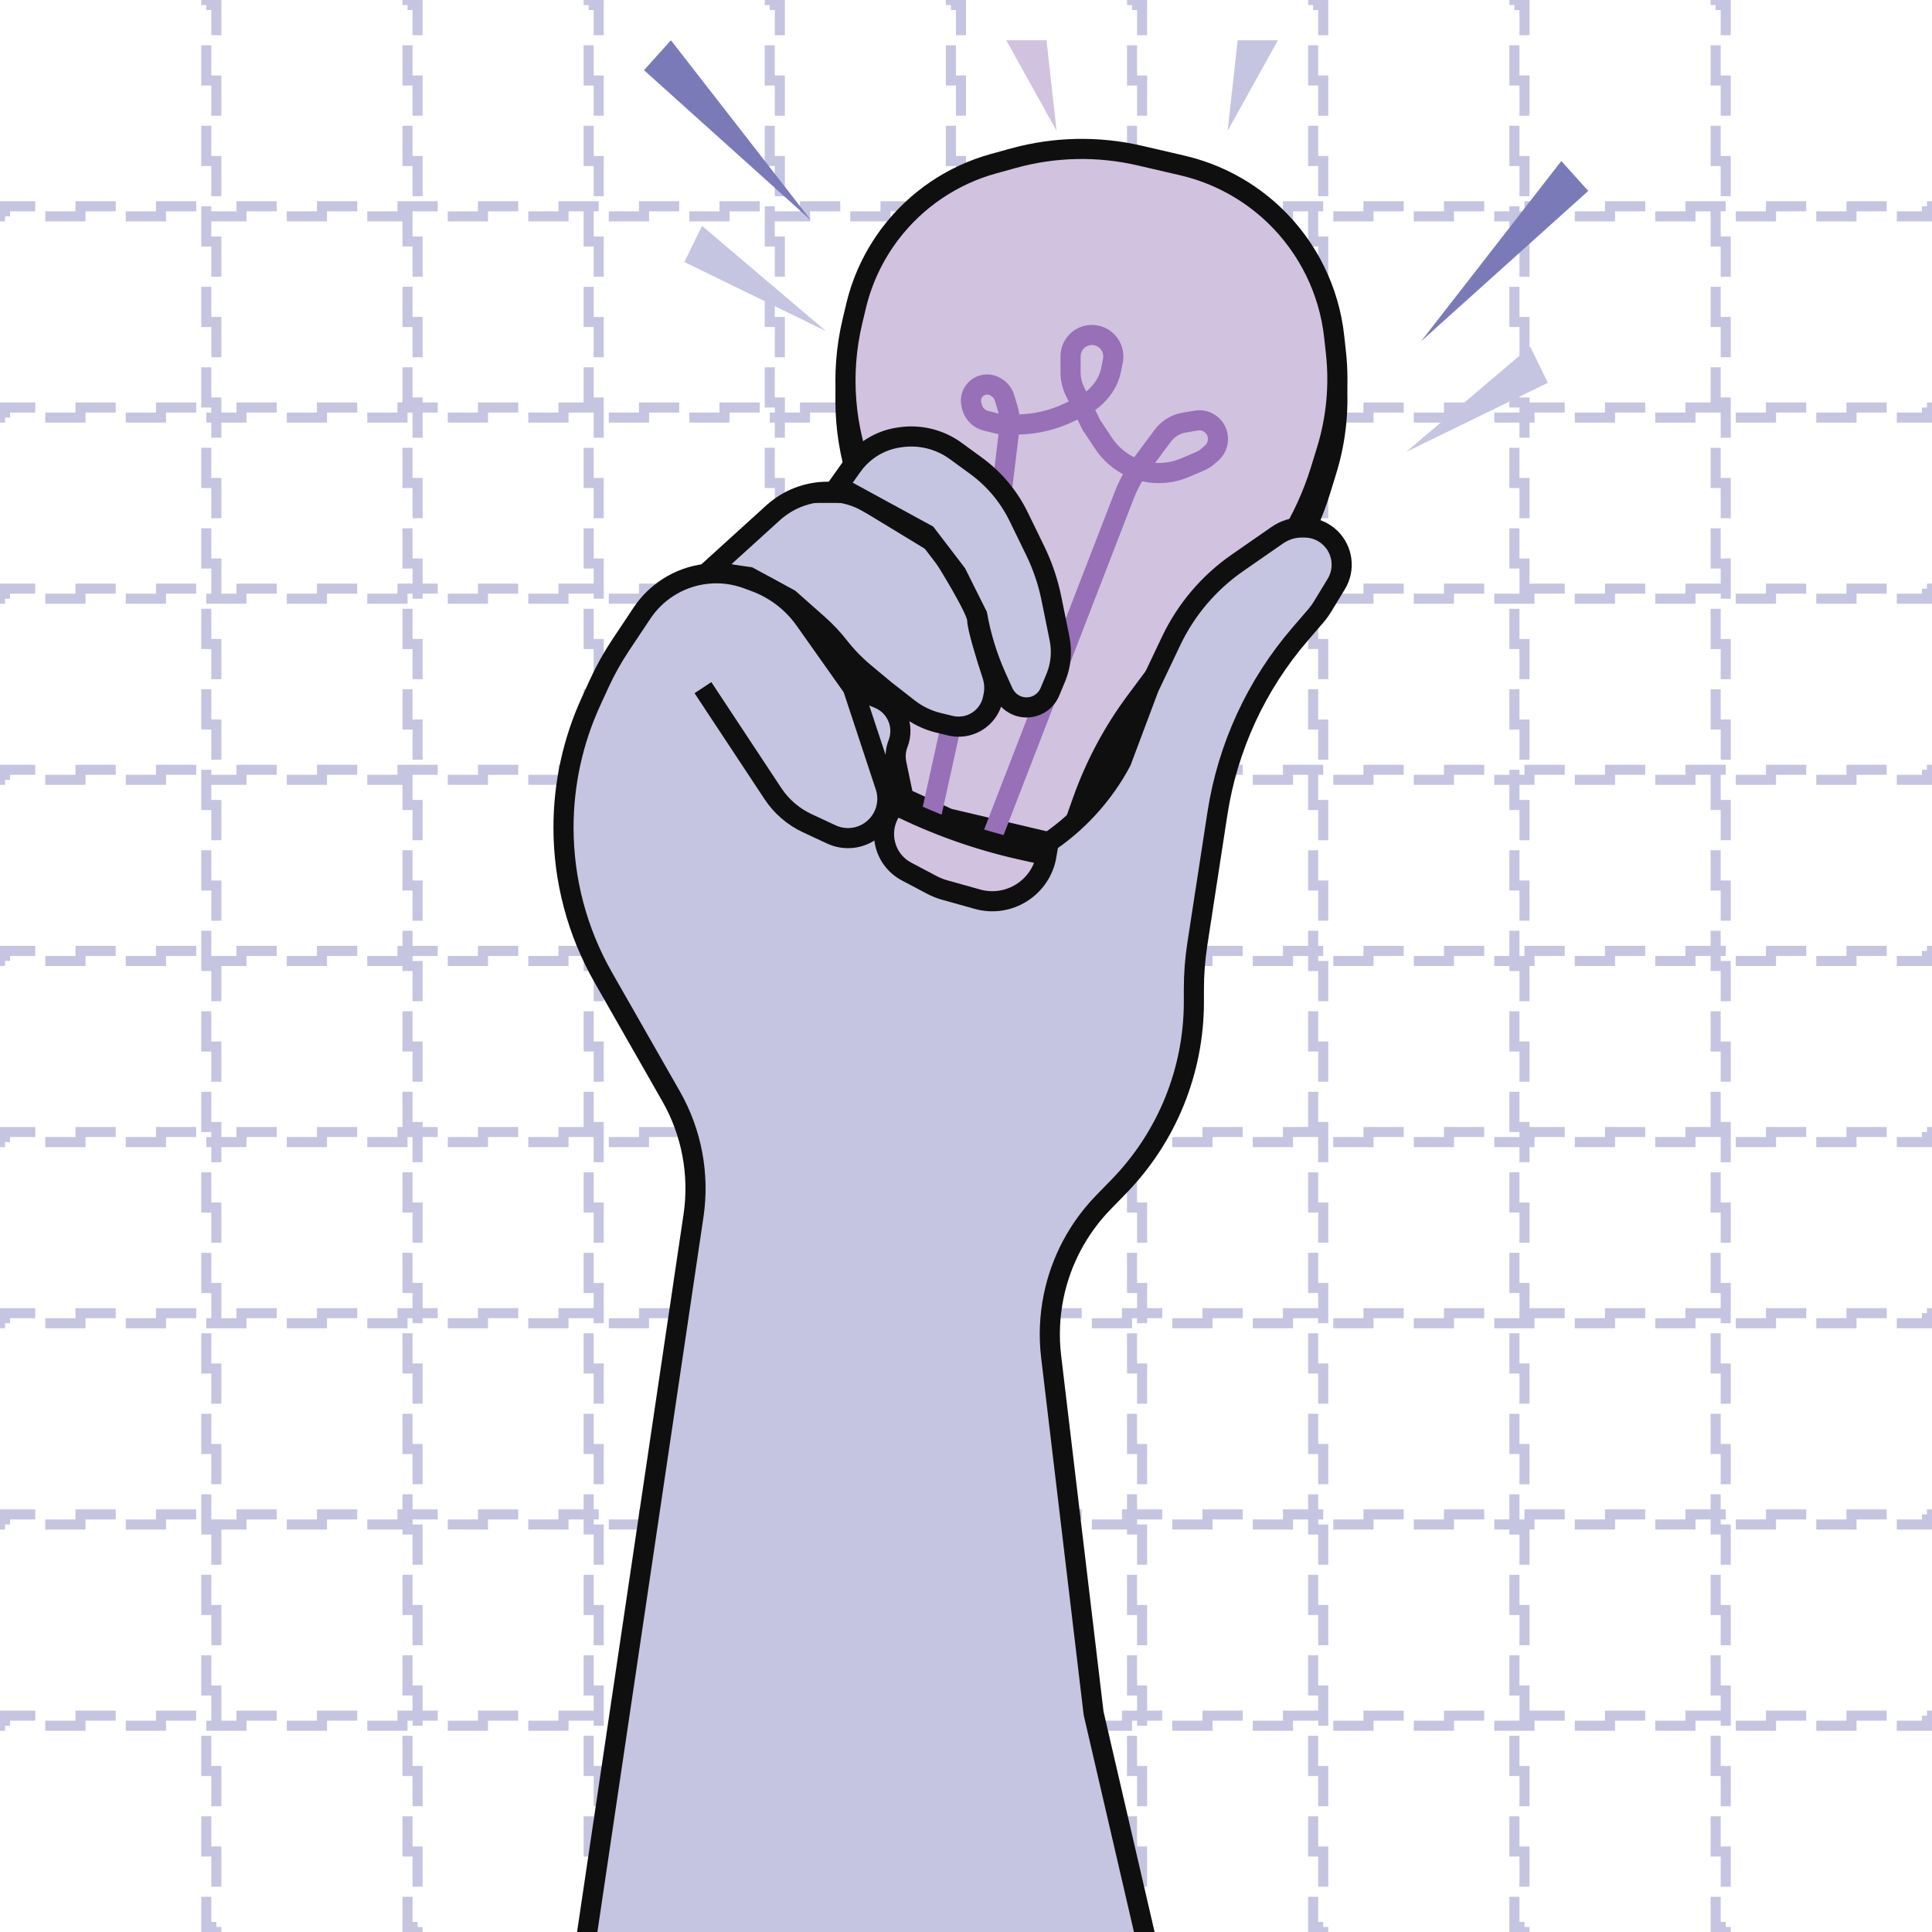 <svg xmlns="http://www.w3.org/2000/svg" width="96" height="96" viewBox="0 0 96 96" fill="none"><g clip-path="url(#clip0_1188_36099)"><rect x="10.25" y="0.25" width="0.5" height="95.5" stroke="#C5C5E1" stroke-width="0.5" stroke-dasharray="2 2"></rect><rect x="20.25" y="0.25" width="0.5" height="95.5" stroke="#C5C5E1" stroke-width="0.5" stroke-dasharray="2 2"></rect><rect x="29.25" y="0.25" width="0.5" height="95.5" stroke="#C5C5E1" stroke-width="0.5" stroke-dasharray="2 2"></rect><rect x="38.25" y="0.25" width="0.5" height="95.5" stroke="#C5C5E1" stroke-width="0.5" stroke-dasharray="2 2"></rect><rect x="47.25" y="0.25" width="0.5" height="95.5" stroke="#C5C5E1" stroke-width="0.5" stroke-dasharray="2 2"></rect><rect x="56.25" y="0.25" width="0.5" height="95.5" stroke="#C5C5E1" stroke-width="0.5" stroke-dasharray="2 2"></rect><rect x="65.25" y="0.25" width="0.5" height="95.5" stroke="#C5C5E1" stroke-width="0.5" stroke-dasharray="2 2"></rect><rect x="75.25" y="0.25" width="0.5" height="95.5" stroke="#C5C5E1" stroke-width="0.5" stroke-dasharray="2 2"></rect><rect x="85.25" y="0.25" width="0.5" height="95.5" stroke="#C5C5E1" stroke-width="0.5" stroke-dasharray="2 2"></rect><rect x="95.75" y="10.25" width="0.5" height="95.5" transform="rotate(90 95.75 10.25)" stroke="#C5C5E1" stroke-width="0.5" stroke-dasharray="2 2"></rect><rect x="95.75" y="20.25" width="0.5" height="95.5" transform="rotate(90 95.75 20.25)" stroke="#C5C5E1" stroke-width="0.5" stroke-dasharray="2 2"></rect><rect x="95.75" y="29.25" width="0.5" height="95.5" transform="rotate(90 95.75 29.25)" stroke="#C5C5E1" stroke-width="0.5" stroke-dasharray="2 2"></rect><rect x="95.75" y="38.25" width="0.5" height="95.5" transform="rotate(90 95.75 38.25)" stroke="#C5C5E1" stroke-width="0.5" stroke-dasharray="2 2"></rect><rect x="95.75" y="47.25" width="0.5" height="95.5" transform="rotate(90 95.75 47.25)" stroke="#C5C5E1" stroke-width="0.5" stroke-dasharray="2 2"></rect><rect x="95.75" y="56.25" width="0.5" height="95.5" transform="rotate(90 95.75 56.25)" stroke="#C5C5E1" stroke-width="0.5" stroke-dasharray="2 2"></rect><rect x="95.75" y="65.25" width="0.5" height="95.5" transform="rotate(90 95.75 65.25)" stroke="#C5C5E1" stroke-width="0.5" stroke-dasharray="2 2"></rect><rect x="95.75" y="75.25" width="0.5" height="95.5" transform="rotate(90 95.75 75.25)" stroke="#C5C5E1" stroke-width="0.5" stroke-dasharray="2 2"></rect><rect x="95.75" y="85.25" width="0.5" height="95.5" transform="rotate(90 95.75 85.25)" stroke="#C5C5E1" stroke-width="0.5" stroke-dasharray="2 2"></rect><path d="M34.007 13.02L34.884 11.223L41.042 16.452L34.007 13.02Z" fill="#C5C5E1"></path><path d="M32 3.487L33.337 2L40.306 10.958L32 3.487Z" fill="#7B7AB9"></path><path d="M76.912 19.02L76.035 17.223L69.877 22.452L76.912 19.02Z" fill="#C5C5E1"></path><path d="M78.919 9.487L77.582 8L70.613 16.958L78.919 9.487Z" fill="#7B7AB9"></path><path d="M43.382 38.486L43.003 39.781L47.126 41.671L52.967 43.045L53.482 41.671L53.792 40.796C54.422 39.022 55.313 37.353 56.437 35.843L57.165 34.865C57.986 33.761 58.994 32.807 60.142 32.048C61.564 31.106 62.768 29.87 63.67 28.422L64.021 27.86C64.704 26.764 65.241 25.585 65.621 24.351L65.921 23.376C66.404 21.808 66.561 20.157 66.382 18.527L66.295 17.729C66.045 15.439 64.999 13.309 63.338 11.712C62.059 10.482 60.472 9.621 58.743 9.22L56.626 8.729C54.563 8.251 52.413 8.295 50.371 8.857L49.371 9.133C47.321 9.698 45.514 10.923 44.23 12.619C43.421 13.689 42.843 14.916 42.533 16.221L42.354 16.976C41.734 19.59 41.957 22.334 42.993 24.814C43.38 25.741 43.656 26.711 43.815 27.703L43.991 28.799C44.509 32.033 44.301 35.342 43.382 38.486Z" fill="#D1C2E0"></path><path d="M43.003 39.781L42.523 39.641L42.402 40.056L42.794 40.236L43.003 39.781ZM43.382 38.486L43.861 38.626H43.861L43.382 38.486ZM43.991 28.799L44.484 28.72L43.991 28.799ZM43.815 27.703L43.321 27.782L43.815 27.703ZM42.354 16.976L42.841 17.091H42.841L42.354 16.976ZM42.533 16.221L42.047 16.106L42.533 16.221ZM49.371 9.133L49.504 9.615L49.371 9.133ZM50.371 8.857L50.238 8.375V8.375L50.371 8.857ZM56.626 8.729L56.513 9.216L56.626 8.729ZM58.743 9.22L58.63 9.707L58.743 9.22ZM66.295 17.729L66.793 17.675V17.675L66.295 17.729ZM66.382 18.527L65.885 18.581L66.382 18.527ZM65.921 23.376L65.443 23.229V23.229L65.921 23.376ZM65.621 24.351L66.099 24.498V24.498L65.621 24.351ZM64.021 27.86L63.596 27.595V27.595L64.021 27.86ZM63.67 28.422L64.094 28.687L63.67 28.422ZM57.165 34.865L56.764 34.566L57.165 34.865ZM56.437 35.843L56.035 35.545L56.437 35.843ZM53.792 40.796L53.321 40.629L53.792 40.796ZM53.482 41.671L53.95 41.846L53.953 41.838L53.482 41.671ZM52.967 43.045L52.852 43.532L53.28 43.633L53.435 43.221L52.967 43.045ZM47.126 41.671L46.917 42.125L46.963 42.146L47.011 42.158L47.126 41.671ZM60.142 32.048L59.866 31.631L60.142 32.048ZM63.338 11.712L63.685 11.352L63.338 11.712ZM44.23 12.619L44.629 12.921L44.629 12.921L44.23 12.619ZM42.993 24.814L42.531 25.007H42.531L42.993 24.814ZM43.483 39.922L43.861 38.626L42.902 38.345L42.523 39.641L43.483 39.922ZM44.484 28.72L44.309 27.624L43.321 27.782L43.497 28.879L44.484 28.72ZM42.841 17.091L43.02 16.337L42.047 16.106L41.868 16.86L42.841 17.091ZM49.504 9.615L50.504 9.339L50.238 8.375L49.238 8.651L49.504 9.615ZM56.513 9.216L58.63 9.707L58.856 8.733L56.739 8.242L56.513 9.216ZM65.798 17.784L65.885 18.581L66.88 18.472L66.793 17.675L65.798 17.784ZM65.443 23.229L65.143 24.204L66.099 24.498L66.399 23.523L65.443 23.229ZM63.596 27.595L63.246 28.158L64.094 28.687L64.445 28.124L63.596 27.595ZM56.764 34.566L56.035 35.545L56.838 36.142L57.566 35.163L56.764 34.566ZM53.321 40.629L53.011 41.504L53.953 41.838L54.264 40.963L53.321 40.629ZM53.014 41.495L52.498 42.87L53.435 43.221L53.95 41.846L53.014 41.495ZM53.081 42.559L47.24 41.184L47.011 42.158L52.852 43.532L53.081 42.559ZM47.334 41.216L43.211 39.327L42.794 40.236L46.917 42.125L47.334 41.216ZM56.035 35.545C54.882 37.094 53.967 38.808 53.321 40.629L54.264 40.963C54.876 39.236 55.744 37.611 56.838 36.142L56.035 35.545ZM59.866 31.631C58.669 32.422 57.62 33.416 56.764 34.566L57.566 35.163C58.353 34.106 59.318 33.192 60.417 32.465L59.866 31.631ZM63.246 28.158C62.381 29.544 61.228 30.729 59.866 31.631L60.417 32.465C61.9 31.484 63.154 30.195 64.094 28.687L63.246 28.158ZM65.143 24.204C64.776 25.397 64.256 26.537 63.596 27.595L64.445 28.124C65.151 26.992 65.707 25.773 66.099 24.498L65.143 24.204ZM65.885 18.581C66.056 20.144 65.906 21.726 65.443 23.229L66.399 23.523C66.902 21.89 67.065 20.171 66.88 18.472L65.885 18.581ZM62.992 12.072C64.567 13.588 65.561 15.61 65.798 17.784L66.793 17.675C66.529 15.268 65.43 13.03 63.685 11.352L62.992 12.072ZM58.63 9.707C60.271 10.088 61.778 10.905 62.992 12.072L63.685 11.352C62.341 10.059 60.672 9.154 58.856 8.733L58.63 9.707ZM50.504 9.339C52.465 8.799 54.531 8.756 56.513 9.216L56.739 8.242C54.594 7.745 52.36 7.791 50.238 8.375L50.504 9.339ZM44.629 12.921C45.846 11.313 47.56 10.151 49.504 9.615L49.238 8.651C47.082 9.245 45.182 10.534 43.832 12.318L44.629 12.921ZM43.02 16.337C43.313 15.099 43.861 13.936 44.629 12.921L43.832 12.318C42.98 13.443 42.372 14.733 42.047 16.106L43.02 16.337ZM43.454 24.622C42.459 22.239 42.245 19.603 42.841 17.091L41.868 16.86C41.223 19.578 41.455 22.43 42.531 25.007L43.454 24.622ZM44.309 27.624C44.143 26.593 43.856 25.585 43.454 24.622L42.531 25.007C42.903 25.898 43.168 26.829 43.321 27.782L44.309 27.624ZM43.861 38.626C44.802 35.411 45.014 32.028 44.484 28.72L43.497 28.879C44.004 32.039 43.8 35.273 42.902 38.345L43.861 38.626Z" fill="#100F0F"></path><path d="M43.382 37.486L43.003 38.781L47.126 40.671L52.967 42.045L53.482 40.671L53.792 39.796C54.422 38.022 55.313 36.353 56.437 34.843L57.165 33.865C57.986 32.761 58.994 31.807 60.142 31.048C61.564 30.106 62.768 28.87 63.67 27.422L64.021 26.86C64.704 25.764 65.241 24.585 65.621 23.351L65.921 22.376C66.404 20.808 66.561 19.157 66.382 17.527L66.295 16.729C66.045 14.439 64.999 12.309 63.338 10.712C62.059 9.482 60.472 8.621 58.743 8.22L56.626 7.729C54.563 7.251 52.413 7.295 50.371 7.857L49.371 8.133C47.321 8.698 45.514 9.923 44.23 11.619C43.421 12.689 42.843 13.916 42.533 15.221L42.354 15.976C41.734 18.59 41.957 21.334 42.993 23.814C43.38 24.741 43.656 25.711 43.815 26.703L43.991 27.799C44.509 31.033 44.301 34.342 43.382 37.486Z" fill="#D1C2E0"></path><path d="M43.003 38.781L42.523 38.641L42.402 39.056L42.794 39.236L43.003 38.781ZM43.382 37.486L43.861 37.626H43.861L43.382 37.486ZM43.991 27.799L44.484 27.72L43.991 27.799ZM43.815 26.703L43.321 26.782L43.815 26.703ZM42.354 15.976L42.841 16.091H42.841L42.354 15.976ZM42.533 15.221L42.047 15.106L42.533 15.221ZM49.371 8.133L49.504 8.615L49.371 8.133ZM50.371 7.857L50.238 7.375V7.375L50.371 7.857ZM56.626 7.729L56.513 8.216L56.626 7.729ZM58.743 8.22L58.63 8.707L58.743 8.22ZM66.295 16.729L66.793 16.675V16.675L66.295 16.729ZM66.382 17.527L65.885 17.581L66.382 17.527ZM65.921 22.376L65.443 22.229V22.229L65.921 22.376ZM65.621 23.351L66.099 23.498V23.498L65.621 23.351ZM64.021 26.86L63.596 26.595V26.595L64.021 26.86ZM63.67 27.422L64.094 27.687L63.67 27.422ZM57.165 33.865L56.764 33.566L57.165 33.865ZM56.437 34.843L56.035 34.545L56.437 34.843ZM53.792 39.796L53.321 39.629L53.792 39.796ZM53.482 40.671L53.95 40.846L53.953 40.838L53.482 40.671ZM52.967 42.045L52.852 42.532L53.28 42.633L53.435 42.221L52.967 42.045ZM47.126 40.671L46.917 41.125L46.963 41.146L47.011 41.158L47.126 40.671ZM60.142 31.048L59.866 30.631L60.142 31.048ZM63.338 10.712L63.685 10.352L63.338 10.712ZM44.23 11.619L44.629 11.921L44.629 11.921L44.23 11.619ZM42.993 23.814L42.531 24.007H42.531L42.993 23.814ZM43.483 38.922L43.861 37.626L42.902 37.345L42.523 38.641L43.483 38.922ZM44.484 27.72L44.309 26.624L43.321 26.782L43.497 27.879L44.484 27.72ZM42.841 16.091L43.02 15.337L42.047 15.106L41.868 15.86L42.841 16.091ZM49.504 8.615L50.504 8.339L50.238 7.375L49.238 7.651L49.504 8.615ZM56.513 8.216L58.63 8.707L58.856 7.733L56.739 7.242L56.513 8.216ZM65.798 16.784L65.885 17.581L66.88 17.472L66.793 16.675L65.798 16.784ZM65.443 22.229L65.143 23.204L66.099 23.498L66.399 22.523L65.443 22.229ZM63.596 26.595L63.246 27.158L64.094 27.687L64.445 27.124L63.596 26.595ZM56.764 33.566L56.035 34.545L56.838 35.142L57.566 34.163L56.764 33.566ZM53.321 39.629L53.011 40.504L53.953 40.838L54.264 39.963L53.321 39.629ZM53.014 40.495L52.498 41.87L53.435 42.221L53.95 40.846L53.014 40.495ZM53.081 41.559L47.24 40.184L47.011 41.158L52.852 42.532L53.081 41.559ZM47.334 40.216L43.211 38.327L42.794 39.236L46.917 41.125L47.334 40.216ZM56.035 34.545C54.882 36.094 53.967 37.808 53.321 39.629L54.264 39.963C54.876 38.236 55.744 36.611 56.838 35.142L56.035 34.545ZM59.866 30.631C58.669 31.422 57.62 32.416 56.764 33.566L57.566 34.163C58.353 33.106 59.318 32.192 60.417 31.465L59.866 30.631ZM63.246 27.158C62.381 28.544 61.228 29.729 59.866 30.631L60.417 31.465C61.9 30.484 63.154 29.195 64.094 27.687L63.246 27.158ZM65.143 23.204C64.776 24.397 64.256 25.537 63.596 26.595L64.445 27.124C65.151 25.992 65.707 24.773 66.099 23.498L65.143 23.204ZM65.885 17.581C66.056 19.144 65.906 20.726 65.443 22.229L66.399 22.523C66.902 20.89 67.065 19.171 66.88 17.472L65.885 17.581ZM62.992 11.072C64.567 12.588 65.561 14.61 65.798 16.784L66.793 16.675C66.529 14.268 65.43 12.03 63.685 10.352L62.992 11.072ZM58.63 8.707C60.271 9.087 61.778 9.905 62.992 11.072L63.685 10.352C62.341 9.059 60.672 8.154 58.856 7.733L58.63 8.707ZM50.504 8.339C52.465 7.799 54.531 7.756 56.513 8.216L56.739 7.242C54.594 6.745 52.36 6.791 50.238 7.375L50.504 8.339ZM44.629 11.921C45.846 10.313 47.56 9.151 49.504 8.615L49.238 7.651C47.082 8.245 45.182 9.534 43.832 11.318L44.629 11.921ZM43.02 15.337C43.313 14.099 43.861 12.936 44.629 11.921L43.832 11.318C42.98 12.443 42.372 13.733 42.047 15.106L43.02 15.337ZM43.454 23.622C42.459 21.239 42.245 18.603 42.841 16.091L41.868 15.86C41.223 18.578 41.455 21.43 42.531 24.007L43.454 23.622ZM44.309 26.624C44.143 25.593 43.856 24.585 43.454 23.622L42.531 24.007C42.903 24.898 43.168 25.829 43.321 26.782L44.309 26.624ZM43.861 37.626C44.802 34.411 45.014 31.028 44.484 27.72L43.497 27.879C44.004 31.039 43.8 34.273 42.902 37.345L43.861 37.626Z" fill="#100F0F"></path><path d="M49.13 42.014L55.866 24.6C56.07 24.072 56.345 23.575 56.683 23.12L57.778 21.65C58.035 21.306 58.414 21.073 58.837 21L59.435 20.898C59.87 20.823 60.297 21.064 60.458 21.475V21.475C60.601 21.842 60.498 22.259 60.201 22.517L59.995 22.695C59.891 22.785 59.774 22.859 59.648 22.912L58.868 23.244C58.026 23.601 57.073 23.593 56.238 23.219V23.219C55.672 22.966 55.189 22.557 54.845 22.041L54.227 21.113L53.412 19.44C53.27 19.147 53.196 18.825 53.196 18.5V17.707C53.196 17.246 53.493 16.837 53.932 16.696V16.696C54.431 16.536 54.973 16.766 55.208 17.235V17.235C55.314 17.447 55.346 17.689 55.3 17.922L55.211 18.365C55.129 18.777 54.939 19.16 54.661 19.476L54.598 19.547C54.353 19.825 54.054 20.05 53.719 20.209L53.098 20.504C52.332 20.868 51.498 21.068 50.65 21.091L50.083 21.106C49.907 21.111 49.73 21.092 49.559 21.049L48.986 20.905C48.651 20.822 48.389 20.562 48.301 20.228L48.272 20.115C48.172 19.733 48.364 19.335 48.725 19.175V19.175C48.977 19.063 49.269 19.087 49.499 19.241L49.546 19.272C49.721 19.389 49.851 19.563 49.912 19.764L50.069 20.282C50.167 20.604 50.197 20.942 50.157 21.276L49.817 24.091L49.13 28.558L47.24 36.116L46.267 40.526" stroke="#9770B7"></path><path d="M38.412 25.483L35.215 28.386L37.219 28.672L39.223 29.76L40.65 31.023C41.034 31.364 41.387 31.739 41.703 32.143C42.072 32.615 42.49 33.046 42.95 33.429L43.976 34.284L45.142 35.195C45.581 35.538 46.089 35.783 46.63 35.915L47.224 36.059C47.534 36.134 47.859 36.122 48.163 36.025C48.76 35.834 49.208 35.336 49.336 34.721L49.364 34.583C49.436 34.237 49.413 33.879 49.303 33.543C48.984 32.571 48.557 31.174 48.557 30.791C48.557 30.333 47.183 28.08 46.496 27.011L43.225 25.023C42.593 24.638 41.867 24.435 41.127 24.435C40.123 24.435 39.155 24.808 38.412 25.483Z" fill="#C5C5E1" stroke="#100F0F"></path><path d="M42.347 23.157L41.399 24.492H42.258L46.038 26.553L47.527 28.5L48.557 30.562C48.748 31.627 49.068 32.664 49.512 33.65L49.874 34.456L49.944 34.566C50.293 35.118 51.008 35.312 51.588 35.01C51.85 34.874 52.055 34.65 52.169 34.378L52.459 33.681C52.715 33.066 52.781 32.389 52.649 31.736L52.245 29.743C52.078 28.918 51.807 28.117 51.438 27.36L50.618 25.676C50.13 24.673 49.403 23.804 48.502 23.146L47.493 22.41C46.707 21.835 45.727 21.589 44.763 21.724L44.687 21.735C44.108 21.815 43.559 22.042 43.091 22.393C42.805 22.607 42.554 22.865 42.347 23.157Z" fill="#C5C5E1" stroke="#100F0F"></path><path d="M54.341 85.134L57.09 97H29.031L34.46 60.407C34.764 58.359 34.371 56.269 33.345 54.472L29.977 48.57C28.681 46.3 28 43.732 28 41.118C28 38.954 28.467 36.816 29.37 34.849L29.778 33.958C30.081 33.298 30.436 32.663 30.838 32.059L31.904 30.46C32.237 29.96 32.669 29.534 33.172 29.206C34.349 28.438 35.821 28.273 37.138 28.763L37.528 28.908C38.521 29.276 39.379 29.936 39.991 30.801L42.373 34.169L43.673 34.715C44.543 35.081 44.964 36.072 44.622 36.952C44.5 37.266 44.471 37.609 44.54 37.939L44.834 39.347C45.097 40.602 45.719 41.753 46.625 42.659L46.668 42.702L49.474 43.446L48 44.5L51.887 41.994C53.496 40.956 54.814 39.524 55.715 37.834L57.09 34.169L58.196 31.843C58.935 30.291 60.066 28.957 61.477 27.976L63.464 26.596C63.825 26.344 64.254 26.21 64.695 26.21H64.818C65.297 26.21 65.757 26.395 66.102 26.728C66.725 27.329 66.848 28.281 66.398 29.021L65.715 30.144C65.615 30.308 65.502 30.463 65.377 30.608L64.606 31.503C62.426 34.031 61.001 37.121 60.493 40.421L59.494 46.916C59.38 47.656 59.323 48.403 59.323 49.151V49.784C59.323 53.21 57.985 56.501 55.594 58.956L54.826 59.745C53.575 61.03 52.718 62.647 52.357 64.404C52.154 65.391 52.111 66.403 52.23 67.403L54.341 85.134Z" fill="#C5C5E1"></path><path d="M42.373 34.169L39.991 30.801C39.379 29.936 38.521 29.276 37.528 28.908L37.138 28.763C35.821 28.273 34.349 28.438 33.172 29.206V29.206C32.669 29.534 32.237 29.96 31.904 30.46L30.838 32.059C30.436 32.663 30.081 33.298 29.778 33.958L29.37 34.849C28.467 36.816 28 38.954 28 41.118V41.118C28 43.732 28.681 46.3 29.977 48.57L33.345 54.472C34.371 56.269 34.764 58.359 34.46 60.407L29.031 97H57.09L54.341 85.134L52.23 67.403C52.111 66.403 52.154 65.391 52.357 64.404V64.404C52.718 62.647 53.575 61.03 54.826 59.745L55.594 58.956C57.985 56.501 59.323 53.21 59.323 49.784V49.151C59.323 48.403 59.38 47.656 59.494 46.916L60.493 40.421C61.001 37.121 62.426 34.031 64.606 31.503L65.377 30.608C65.502 30.463 65.615 30.308 65.715 30.144L66.398 29.021C66.848 28.281 66.725 27.329 66.102 26.728V26.728C65.757 26.395 65.297 26.21 64.818 26.21H64.695C64.254 26.21 63.825 26.344 63.464 26.596L61.477 27.976C60.066 28.957 58.935 30.291 58.196 31.843L57.09 34.169L55.715 37.834V37.834C54.814 39.524 53.496 40.956 51.887 41.994L48 44.5L49.474 43.446L46.668 42.702L46.625 42.659C45.719 41.753 45.097 40.602 44.834 39.347L44.54 37.939C44.471 37.609 44.5 37.266 44.622 36.952V36.952C44.964 36.072 44.543 35.081 43.673 34.715L42.373 34.169ZM42.373 34.169L43.994 39.076C44.257 39.874 43.982 40.751 43.31 41.254V41.254C42.733 41.687 41.965 41.767 41.311 41.463L40.117 40.907C39.421 40.583 38.828 40.072 38.404 39.43L34.929 34.169" stroke="#100F0F"></path><path d="M46.307 43.973L45.049 43.308C43.818 42.657 43.545 41.013 44.5 40C46.492 40.996 48.6 41.744 50.774 42.228L52 42.5C51.733 44.102 50.135 45.118 48.571 44.681L46.94 44.225C46.721 44.164 46.509 44.08 46.307 43.973Z" fill="#D1C2E0" stroke="#100F0F"></path><path d="M50 2H52L52.5 6.5L50 2Z" fill="#D1C2E0"></path><path d="M63.5 2H61.5L61 6.5L63.5 2Z" fill="#C5C5E1"></path></g><defs><clipPath id="clip0_1188_36099"><rect width="96" height="96" fill="white"></rect></clipPath></defs></svg>